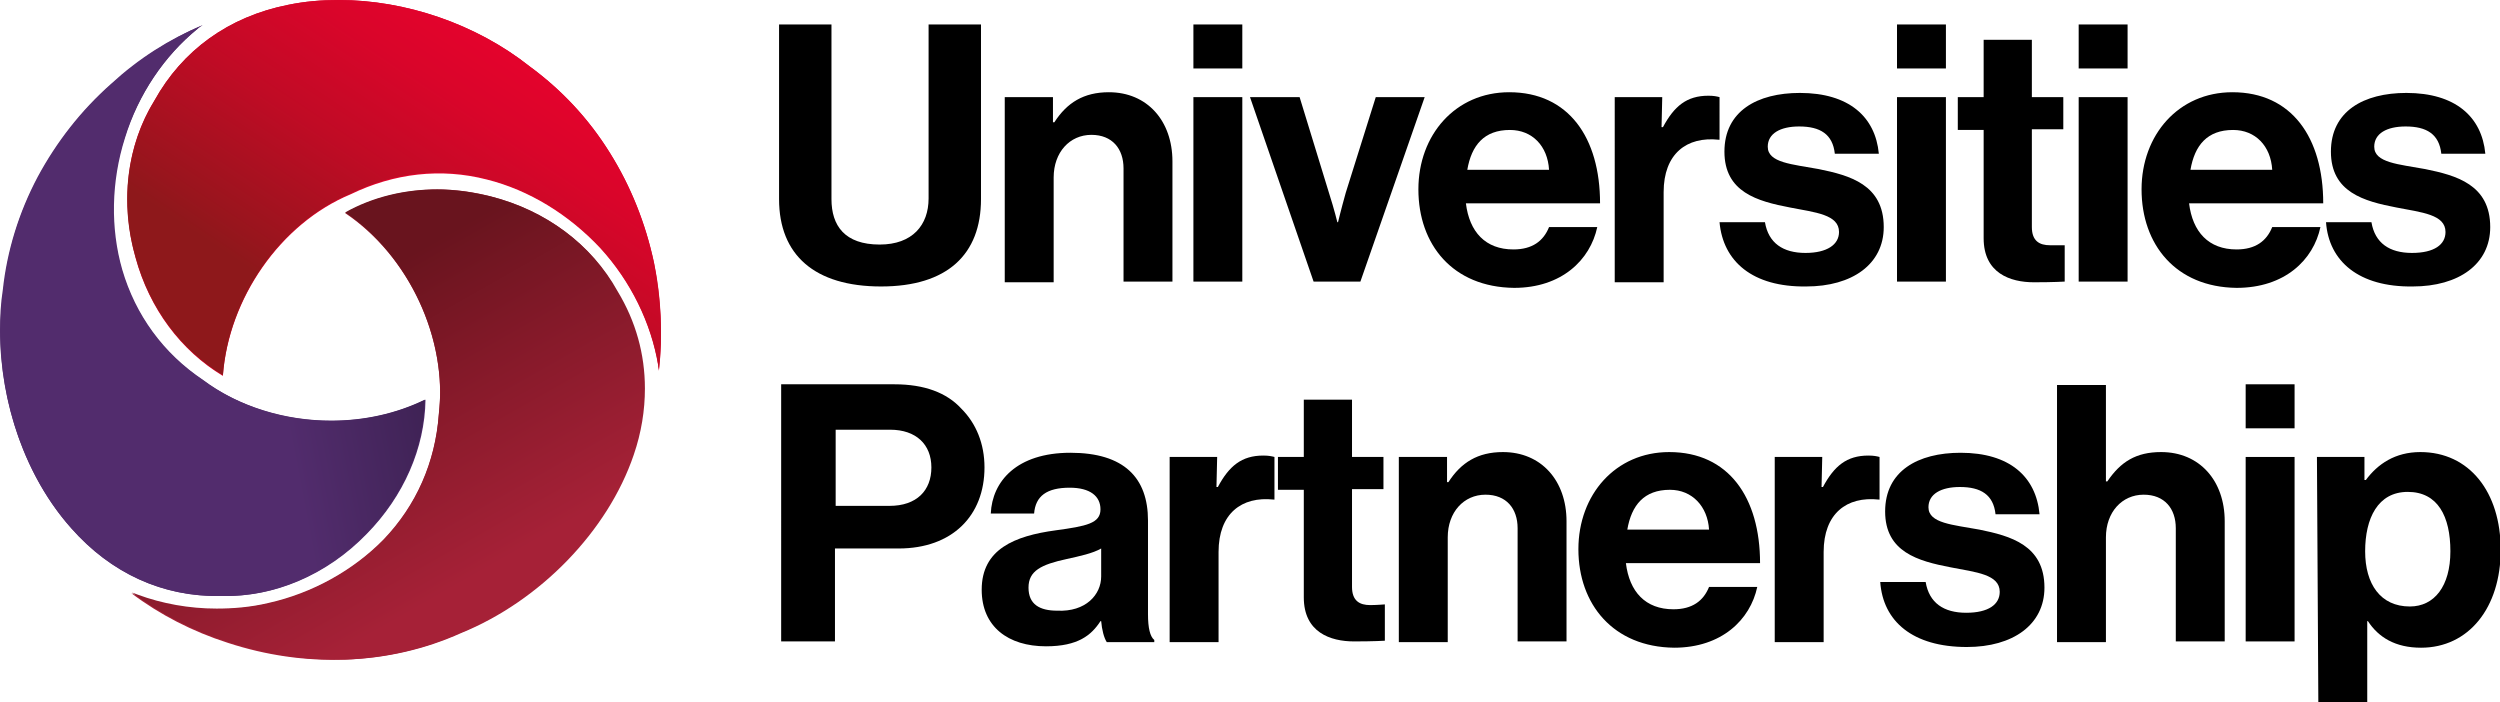 <?xml version="1.0" encoding="UTF-8"?>
<!-- Generator: Adobe Illustrator 27.2.0, SVG Export Plug-In . SVG Version: 6.00 Build 0)  -->
<svg xmlns="http://www.w3.org/2000/svg" xmlns:xlink="http://www.w3.org/1999/xlink" version="1.1" id="uuid-6b689cde-174f-4de6-9404-8167f548675d" x="0px" y="0px" viewBox="0 0 357.8 100.5" style="enable-background:new 0 0 357.8 100.5;" xml:space="preserve">
<style type="text/css">
	.st0{fill:#E3032C;}
	
		.st1{clip-path:url(#SVGID_00000045605171379128215340000004007738374367240878_);fill:url(#SVGID_00000007396999204161139310000009646704091153799100_);}
	.st2{fill:#522C6D;}
	
		.st3{clip-path:url(#SVGID_00000053546952030091059640000006095125938917930405_);fill:url(#SVGID_00000052792776956678720770000005218544654103139732_);}
	.st4{fill:#A82137;}
	
		.st5{clip-path:url(#SVGID_00000039127294998027524210000007565475604300253326_);fill:url(#SVGID_00000072249653157813129170000006236430235812844160_);}
</style>
<path d="M111.5,28.5v-25h7.5v25c0,3.8,1.9,6.5,6.9,6.5c4.7,0,7-2.8,7-6.6V3.5h7.5v25c0,7.9-4.8,12.5-14.3,12.5  S111.5,36.5,111.5,28.5"></path>
<path d="M150.7,17.5h0.2c1.8-2.8,4.2-4.3,7.8-4.3c5.5,0,9.1,4.1,9.1,9.9v17.2h-7V24.1c0-2.8-1.6-4.8-4.6-4.8c-3.1,0-5.4,2.5-5.4,6.1  v15h-7V13.9h6.9L150.7,17.5L150.7,17.5z"></path>
<path d="M170.8,13.9h7v26.4h-7V13.9z M170.8,3.5h7v6.3h-7C170.8,9.8,170.8,3.5,170.8,3.5z"></path>
<path d="M178.9,13.9h7.1l4.2,13.7c0.8,2.5,1.2,4.2,1.2,4.2h0.1c0,0,0.4-1.7,1.1-4.2l4.3-13.7h7l-9.2,26.4h-6.7L178.9,13.9  L178.9,13.9z"></path>
<path d="M210,24.3h11.7c-0.2-3.4-2.4-5.7-5.6-5.7C212.4,18.6,210.6,20.8,210,24.3 M203,27.1c0-7.8,5.3-13.9,13-13.9  c8.5,0,13,6.5,13,15.9h-19.2c0.5,4.1,2.8,6.6,6.8,6.6c2.7,0,4.3-1.2,5.1-3.2h6.9c-1,4.7-5.1,8.7-11.9,8.7  C207.9,41.1,203,35,203,27.1"></path>
<path d="M237.8,18.2h0.2c1.6-3,3.4-4.5,6.5-4.5c0.8,0,1.2,0.1,1.6,0.2V20h-0.1c-4.6-0.5-7.9,2-7.9,7.5v12.9h-7V13.9h6.8L237.8,18.2  L237.8,18.2z"></path>
<path d="M246.1,31.8h6.5c0.5,3,2.6,4.4,5.8,4.4c3.1,0,4.8-1.2,4.8-3c0-2.5-3.4-2.8-7-3.5c-4.7-0.9-9.4-2.2-9.4-8s4.7-8.4,10.8-8.4  c7,0,10.8,3.4,11.3,8.7h-6.3c-0.3-2.8-2.1-3.9-5.1-3.9c-2.7,0-4.5,1-4.5,2.9c0,2.3,3.5,2.5,7.3,3.2c4.4,0.9,9.3,2.2,9.3,8.3  c0,5.3-4.5,8.5-11.1,8.5C250.8,41.1,246.6,37.4,246.1,31.8"></path>
<path d="M271.5,13.9h7v26.4h-7V13.9z M271.5,3.5h7v6.3h-7C271.5,9.8,271.5,3.5,271.5,3.5z"></path>
<path d="M280.2,13.9h3.7V5.7h6.9v8.2h4.5v4.6h-4.5v14c0,2,1.1,2.6,2.6,2.6c0.9,0,2.1,0,2.1,0v5.2c0,0-1.6,0.1-4.4,0.1  c-3.4,0-7.2-1.3-7.2-6.3V18.6h-3.7V13.9L280.2,13.9z"></path>
<path d="M297.5,13.9h7v26.4h-7V13.9z M297.5,3.5h7v6.3h-7C297.5,9.8,297.5,3.5,297.5,3.5z"></path>
<path d="M313.5,24.3h11.7c-0.2-3.4-2.4-5.7-5.6-5.7C315.9,18.6,314.1,20.8,313.5,24.3 M306.5,27.1c0-7.8,5.3-13.9,13-13.9  c8.5,0,13,6.5,13,15.9h-19.2c0.5,4.1,2.8,6.6,6.8,6.6c2.7,0,4.3-1.2,5.1-3.2h6.9c-1,4.7-5.1,8.7-12,8.7  C311.4,41.1,306.5,35,306.5,27.1"></path>
<path d="M332.9,31.8h6.5c0.5,3,2.6,4.4,5.8,4.4s4.8-1.2,4.8-3c0-2.5-3.4-2.8-7-3.5c-4.7-0.9-9.4-2.2-9.4-8s4.7-8.4,10.8-8.4  c7,0,10.8,3.4,11.3,8.7h-6.3c-0.3-2.8-2.1-3.9-5.1-3.9c-2.7,0-4.5,1-4.5,2.9c0,2.3,3.5,2.5,7.3,3.2c4.4,0.9,9.3,2.2,9.3,8.3  c0,5.3-4.5,8.5-11.1,8.5C337.6,41.1,333.3,37.4,332.9,31.8"></path>
<path d="M119.6,72.4h7.7c3.9,0,6-2.2,6-5.5s-2.2-5.4-5.9-5.4h-7.8V72.4z M111.8,55H128c4.3,0,7.5,1.2,9.6,3.5c2.1,2.1,3.3,5,3.3,8.4  c0,6.9-4.6,11.6-12.3,11.6h-9.1v13.3h-7.7L111.8,55L111.8,55z"></path>
<path d="M157.6,82.5v-4c-1.2,0.7-3.1,1.1-4.9,1.5c-3.7,0.8-5.5,1.7-5.5,4.1s1.6,3.3,4.1,3.3C155.4,87.6,157.6,85.1,157.6,82.5   M157.6,88.9h-0.1c-1.3,2-3.2,3.6-7.8,3.6c-5.4,0-9.2-2.8-9.2-8.1c0-5.8,4.7-7.7,10.6-8.5c4.4-0.6,6.4-1,6.4-3  c0-1.9-1.5-3.1-4.4-3.1c-3.3,0-4.9,1.2-5.1,3.7h-6.2c0.2-4.6,3.7-8.7,11.4-8.7s11.1,3.6,11.1,9.7v13.4c0,2,0.3,3.2,0.9,3.7v0.3h-6.8  C158,91.3,157.7,90.1,157.6,88.9"></path>
<path d="M174.1,69.7h0.2c1.6-3,3.4-4.5,6.5-4.5c0.8,0,1.2,0.1,1.6,0.2v6.1h-0.1c-4.6-0.5-7.9,2-7.9,7.5v12.9h-7V65.4h6.8L174.1,69.7  L174.1,69.7z"></path>
<path d="M182.9,65.4h3.7v-8.2h6.9v8.2h4.5v4.6h-4.5v14c0,2,1.1,2.6,2.6,2.6c0.9,0,2.1-0.1,2.1-0.1v5.2c0,0-1.6,0.1-4.4,0.1  c-3.4,0-7.2-1.3-7.2-6.3V70.1h-3.7V65.4L182.9,65.4z"></path>
<path d="M207.1,69h0.2c1.8-2.8,4.2-4.3,7.8-4.3c5.5,0,9.1,4.1,9.1,9.9v17.2h-7V75.6c0-2.8-1.6-4.8-4.6-4.8c-3.1,0-5.4,2.5-5.4,6.1  v15h-7V65.4h6.9L207.1,69L207.1,69z"></path>
<path d="M232.9,75.8h11.7c-0.2-3.3-2.4-5.7-5.6-5.7C235.3,70.1,233.5,72.3,232.9,75.8 M225.9,78.6c0-7.8,5.3-13.9,13-13.9  c8.5,0,13,6.5,13,15.9h-19.2c0.5,4.1,2.8,6.6,6.8,6.6c2.7,0,4.3-1.2,5.1-3.2h6.9c-1,4.7-5.1,8.7-11.9,8.7  C230.9,92.6,225.9,86.5,225.9,78.6"></path>
<path d="M260.7,69.7h0.2c1.6-3,3.4-4.5,6.5-4.5c0.8,0,1.2,0.1,1.6,0.2v6.1h-0.1c-4.6-0.5-7.9,2-7.9,7.5v12.9h-7V65.4h6.8L260.7,69.7  L260.7,69.7z"></path>
<path d="M269.1,83.3h6.5c0.5,3,2.6,4.4,5.8,4.4s4.8-1.2,4.8-3c0-2.5-3.4-2.8-7-3.5c-4.7-0.9-9.4-2.2-9.4-8s4.7-8.4,10.8-8.4  c7,0,10.8,3.4,11.3,8.8h-6.3c-0.3-2.8-2.1-3.9-5.1-3.9c-2.7,0-4.5,1-4.5,2.9c0,2.3,3.5,2.5,7.3,3.2c4.4,0.9,9.3,2.2,9.3,8.3  c0,5.3-4.5,8.5-11.1,8.5C273.7,92.6,269.5,88.9,269.1,83.3"></path>
<path d="M301.4,68.9h0.2c1.9-2.8,4.1-4.2,7.7-4.2c5.5,0,9.1,4.1,9.1,9.9v17.2h-7V75.6c0-2.8-1.6-4.8-4.6-4.8c-3.1,0-5.4,2.5-5.4,6.1  v15h-7V55.1h7L301.4,68.9L301.4,68.9z"></path>
<path d="M321.4,65.4h7v26.4h-7V65.4z M321.4,55h7v6.3h-7V55z"></path>
<path d="M350.7,78.9c0-5-1.8-8.5-6.1-8.5s-6.1,3.8-6.1,8.5s2.2,7.9,6.4,7.9C348.4,86.8,350.7,83.9,350.7,78.9 M331.6,65.4h6.8v3.3  h0.2c1.7-2.3,4.2-4,7.8-4c7,0,11.5,5.7,11.5,14s-4.6,14-11.4,14c-3.7,0-6.1-1.5-7.6-3.8h-0.1v11.6h-7L331.6,65.4L331.6,65.4z"></path>
<path class="st0" d="M22.1,14.4L22.1,14.4c-4,6.4-4.9,14.6-2.7,22.5c2,7.3,6.5,13.3,12.5,16.9c0.8-11,8.2-21.8,18.3-26  c6.2-3,12.9-3.8,19.5-2.1c6,1.5,11.7,5,16.2,9.8c4.4,4.8,7.3,10.8,8.3,16.8c0,0.3,0.1,0.5,0.1,0.8c0.6-5.1,0.3-10.3-0.7-15.5  c-1.2-5.6-3.3-10.9-6.3-15.7c-3.1-5-7-9.1-11.5-12.4l0,0C68.1,3.4,58,0,48.5,0c-2.5,0-4.9,0.2-7.3,0.7C32.7,2.4,26.1,7.2,22.1,14.4"></path>
<g>
	<defs>
		<path id="SVGID_1_" d="M41.2,0.7c-8.5,1.7-15.1,6.5-19.1,13.7l0,0c-2.5,4.1-3.9,9-3.9,14.1c0,2.8,0.4,5.6,1.2,8.3    c2,7.3,6.5,13.3,12.5,16.9c0.8-11,8.2-21.8,18.3-26c4-2,8.3-3,12.6-3c2.3,0,4.6,0.3,6.9,0.9c6,1.5,11.7,5,16.2,9.8    c4.4,4.8,7.3,10.8,8.3,16.8c0,0.3,0.1,0.5,0.1,0.8c0.2-1.8,0.3-3.6,0.3-5.4c0-3.3-0.3-6.7-1-10c-1.2-5.6-3.3-10.9-6.3-15.7    c-3.1-5-7-9.1-11.5-12.4l0,0C68.1,3.4,58,0,48.5,0C46,0,43.6,0.2,41.2,0.7"></path>
	</defs>
	<clipPath id="SVGID_00000114074619592116373460000000867583644697658010_">
		<use xlink:href="#SVGID_1_" style="overflow:visible;"></use>
	</clipPath>
	
		<linearGradient id="SVGID_00000054226340005159294870000016030481748356378243_" gradientUnits="userSpaceOnUse" x1="2762.927" y1="5476.742" x2="2765.117" y2="5476.742" gradientTransform="matrix(11.483 -17.283 17.283 11.483 -126335.828 -15093.753)">
		<stop offset="0" style="stop-color:#8E181B"></stop>
		<stop offset="9.000000e-02" style="stop-color:#98151D"></stop>
		<stop offset="0.49" style="stop-color:#C00B25"></stop>
		<stop offset="0.81" style="stop-color:#D9052A"></stop>
		<stop offset="1" style="stop-color:#E3032C"></stop>
	</linearGradient>
	
		<polygon style="clip-path:url(#SVGID_00000114074619592116373460000000867583644697658010_);fill:url(#SVGID_00000054226340005159294870000016030481748356378243_);" points="   -6.6,37.3 41.6,-35.2 119.3,16.5 71.2,89  "></polygon>
</g>
<path class="st2" d="M29.1,54.4c-5.7-3.8-9.7-9.3-11.6-15.8c-1.7-5.9-1.6-12.6,0.4-18.9C19.8,13.5,23.5,8,28.3,4.1  c0.2-0.2,0.4-0.3,0.7-0.5c-4.7,2-9.1,4.9-13,8.4c-4.3,3.8-7.8,8.3-10.5,13.3c-2.8,5.2-4.4,10.6-5,16.2v0C-1.3,53.6,2.5,67,10.2,75.6  c5.8,6.5,13.2,9.9,21.5,9.7h0c7.5,0.2,15.1-3,20.8-8.9c5.3-5.4,8.3-12.3,8.4-19.2C50.9,62.1,37.9,61,29.1,54.4"></path>
<g>
	<defs>
		<path id="SVGID_00000101074517435160252630000004888877643038271410_" d="M15.9,12c-4.3,3.8-7.8,8.3-10.5,13.3    c-2.7,5.1-4.4,10.6-5,16.2v0C0.1,43.4,0,45.4,0,47.3c0,10.4,3.7,21,10.2,28.3c5.6,6.4,12.9,9.7,20.9,9.7c0.2,0,0.4,0,0.5,0h0    c0.2,0,0.4,0,0.7,0c7.3,0,14.5-3.2,20.1-8.9c5.3-5.4,8.3-12.3,8.4-19.2c-4.1,2-8.7,3-13.4,3c-6.6,0-13.2-2-18.4-5.8    c-5.7-3.8-9.7-9.3-11.6-15.8c-0.8-2.8-1.2-5.7-1.2-8.6c0-3.4,0.5-6.9,1.6-10.2C19.8,13.5,23.5,8,28.3,4.1c0.2-0.2,0.4-0.3,0.7-0.5    C24.2,5.6,19.8,8.4,15.9,12"></path>
	</defs>
	<clipPath id="SVGID_00000076574952543604562780000003528254677531085228_">
		<use xlink:href="#SVGID_00000101074517435160252630000004888877643038271410_" style="overflow:visible;"></use>
	</clipPath>
	
		<linearGradient id="SVGID_00000122700844912205944690000017321976409370569865_" gradientUnits="userSpaceOnUse" x1="3334.309" y1="5131.291" x2="3336.489" y2="5131.291" gradientTransform="matrix(-16.065 3.094 -3.094 -16.065 69513.977 72154.336)">
		<stop offset="0" style="stop-color:#2D193F"></stop>
		<stop offset="0.53" style="stop-color:#422459"></stop>
		<stop offset="1" style="stop-color:#522C6D"></stop>
	</linearGradient>
	
		<polygon style="clip-path:url(#SVGID_00000076574952543604562780000003528254677531085228_);fill:url(#SVGID_00000122700844912205944690000017321976409370569865_);" points="   -15.2,6.5 58.6,-7.7 76,82.5 2.2,96.7  "></polygon>
</g>
<path class="st4" d="M19.6,85.2c-0.3-0.1-0.5-0.2-0.8-0.3c4.1,3.1,8.8,5.5,13.8,7.1c5.5,1.8,11.1,2.6,16.7,2.4  c5.8-0.2,11.4-1.5,16.5-3.8l0,0c11.3-4.6,21-14.6,24.7-25.5c2.8-8.2,2-16.3-2.3-23.5l0,0C84.7,35,78.1,30.1,70.2,28.1  c-7.3-1.9-14.8-1-20.8,2.4c9.1,6.1,14.7,18,13.4,28.9c-0.5,6.8-3.2,13-7.9,17.9c-4.3,4.4-10.2,7.7-16.5,9.1  C32,87.8,25.3,87.4,19.6,85.2"></path>
<g>
	<defs>
		<path id="SVGID_00000105385652252739792730000008652173040369832082_" d="M49.4,30.4C57.6,36,62.9,46.1,63,56    c0,1.1-0.1,2.2-0.2,3.3c-0.5,6.8-3.2,13-7.9,17.9c-4.3,4.4-10.2,7.7-16.5,9.1c-2.5,0.6-5,0.8-7.4,0.8c-3.9,0-7.8-0.7-11.3-2    c-0.3-0.1-0.5-0.2-0.8-0.3c4.1,3.1,8.8,5.5,13.8,7.1c5,1.6,10,2.5,15.2,2.5c0.5,0,1,0,1.6,0c5.8-0.2,11.4-1.5,16.5-3.8h0    c11.3-4.6,21-14.6,24.7-25.5c1.1-3.2,1.6-6.4,1.6-9.5c0-4.9-1.3-9.6-3.9-13.9l0,0C84.7,35,78.1,30.1,70.2,28.1    c-2.5-0.6-5.1-1-7.6-1C57.9,27.1,53.3,28.2,49.4,30.4"></path>
	</defs>
	<clipPath id="SVGID_00000044153164366658465520000008682669392953162415_">
		<use xlink:href="#SVGID_00000105385652252739792730000008652173040369832082_" style="overflow:visible;"></use>
	</clipPath>
	
		<linearGradient id="SVGID_00000158028341953922784370000015676071735785652620_" gradientUnits="userSpaceOnUse" x1="3254.779" y1="5717.997" x2="3256.959" y2="5717.997" gradientTransform="matrix(10.126 17.825 -17.825 10.126 69009.352 -115871.742)">
		<stop offset="0" style="stop-color:#69141E"></stop>
		<stop offset="0.42" style="stop-color:#841929"></stop>
		<stop offset="1" style="stop-color:#A62137"></stop>
	</linearGradient>
	
		<polygon style="clip-path:url(#SVGID_00000044153164366658465520000008682669392953162415_);fill:url(#SVGID_00000158028341953922784370000015676071735785652620_);" points="   -10.1,43.5 74.3,-4.4 121.1,78 36.7,125.9  "></polygon>
</g>
</svg>
